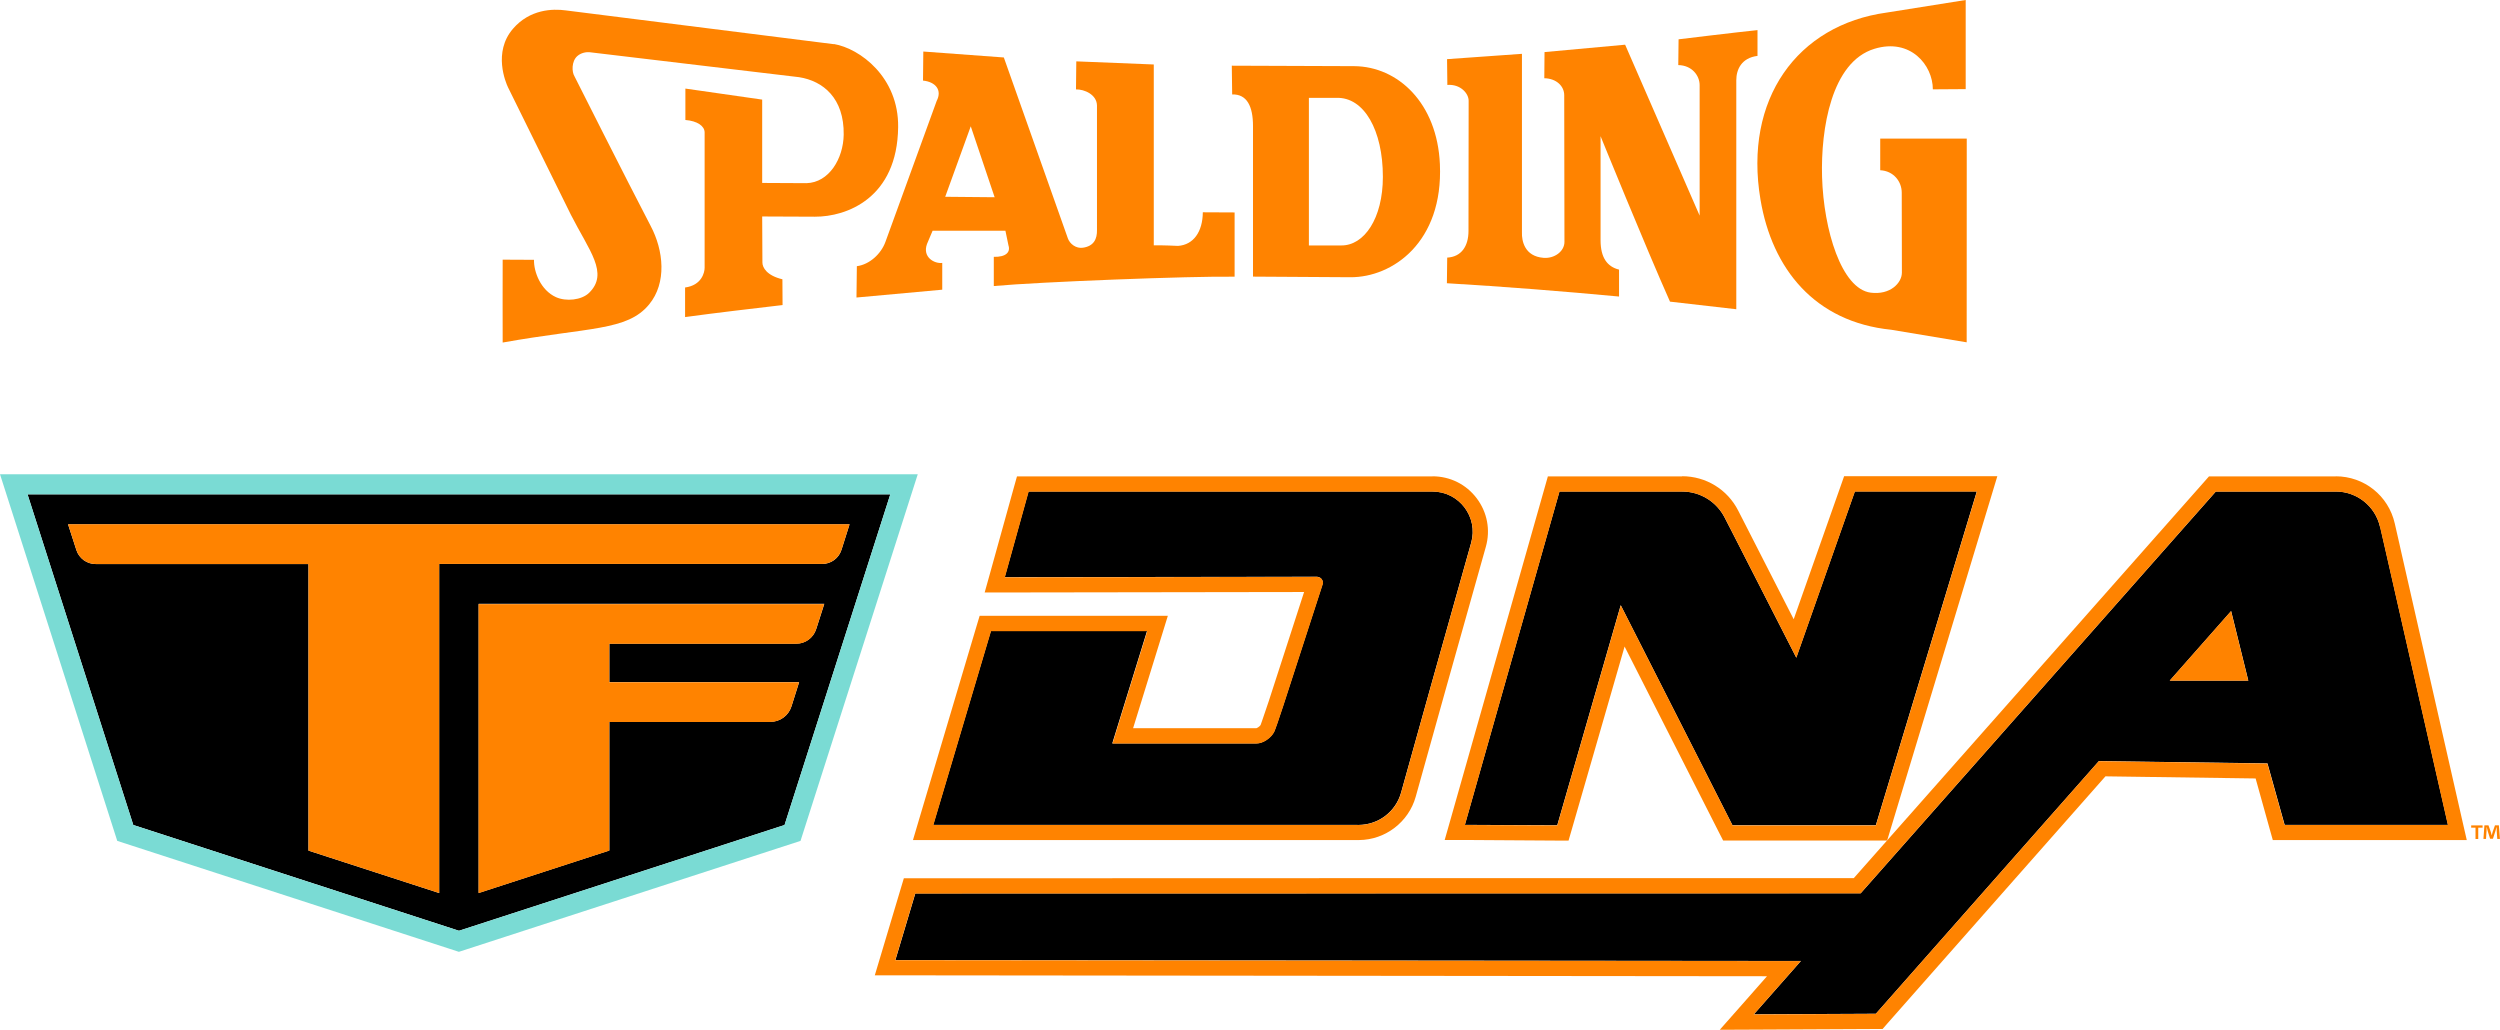 <?xml version="1.0" encoding="UTF-8"?><svg id="Layer_1" xmlns="http://www.w3.org/2000/svg" viewBox="0 0 328.79 135.43"><g id="Spalding_-_Made_for_the_Game"><path d="M254.2,11.75c0-3.19-2.95-6.78-7.69-5.33-5.64,1.72-7.06,10.49-6.88,16.85.21,7,2.56,14.71,6.39,15.22,2.57.33,4.1-1.27,4.11-2.63l-.02-10.52c0-1.48-1.09-2.87-2.83-2.95v-4.16h11.38s-.01,26.79-.01,26.79l-9.91-1.65c-10.08-1.02-15.68-8.02-17.21-17.13-2.22-13.17,4.81-22.97,16.62-24.59,0,0,7.83-1.25,10.37-1.65v11.72s-4.33.03-4.33.03Z" style="fill:#ff8300;"/><path d="M109.67,5.79c3.42.58,8.53,4.36,8.45,10.92-.1,9.35-6.78,11.81-10.95,11.79l-6.93-.03.03,6.06c0,.65.57,1.71,2.63,2.2l.02,3.39c-4.33.51-8.41.98-12.82,1.58v-3.89c2.19-.29,2.57-1.99,2.57-2.59v-17.81c-.01-.84-.96-1.5-2.53-1.63v-4.13s10.1,1.45,10.1,1.45v10.96l5.83.03c2.96-.08,4.84-3.22,4.89-6.37.07-4.81-2.7-7.07-5.87-7.57l-27.53-3.28c-.43-.05-1.14.06-1.64.51-.77.69-.73,2.09-.36,2.67,0,0,6.78,13.47,10.01,19.66,1.71,3.22,2.15,7.49-.21,10.34-2.88,3.49-7.87,2.96-19.25,5-.02,0,0-10.9,0-10.9l4.12.02c-.04,1.58.88,4,2.89,4.91,1.32.6,3.37.4,4.36-.57,2.63-2.58.01-5.52-2.4-10.27l-8.27-16.76c-.29-.61-2-4.61.65-7.69,2.22-2.58,5.22-2.66,6.96-2.42l35.23,4.44Z" style="fill:#ff8300;"/><path d="M231.15,7.35c-2.14.26-2.8,1.82-2.8,3.2v30.12l-8.72-1c-3.2-7.18-9.13-21.76-9.13-21.76v13.72c.01,2.24.86,3.44,2.43,3.83v3.54c-7.38-.69-15.02-1.3-22.64-1.75l.04-3.37c1.86-.1,2.8-1.5,2.8-3.5l.02-17.13c0-.96-1.07-2.21-2.8-2.08l-.04-3.39,9.85-.7v23.49c-.04,1.13.36,3.15,2.84,3.34,1.44.12,2.75-.86,2.75-2.09l-.03-19.3c0-1.18-1.02-2.2-2.62-2.23l.03-3.44,10.6-.97,9.8,22.48V11.2c0-1.25-1-2.61-2.81-2.64l.04-3.39s7.89-.96,10.38-1.21v3.39Z" style="fill:#ff8300;"/><path d="M189.37,21.61c.45,10.27-6.25,14.88-11.77,14.85l-12.81-.08v-19.8c0-2.57-.78-4.22-2.74-4.16l-.05-3.78,16.09.06c5.75.04,10.93,4.84,11.28,12.91M181.87,23.25c0,5.5-2.47,9.05-5.46,9.03h-4.27s0-19.41,0-19.41h3.62c3.65-.12,6.11,4.28,6.11,10.37" style="fill:#ff8300; fill-rule:evenodd;"/><path d="M140.42,31.3c.27.8,1.12,1.41,1.99,1.28,1.45-.2,1.89-1.16,1.86-2.35V13.88c-.02-1.44-1.66-2.15-2.76-2.12l.04-3.69,10.19.41v23.79c.98-.04,3.19.07,3.19.07,2.03-.14,3.24-1.85,3.26-4.42l4.18.02c0,2.95,0,5.5,0,8.45-5.7-.09-25.72.68-31.67,1.23v-3.84c1.6.04,2.22-.62,1.93-1.5l-.4-1.93h-9.58s-.74,1.75-.74,1.75c-.63,1.76,1.02,2.61,2.01,2.48v3.52l-11.28,1.03.05-4.12c1.67-.22,3.19-1.62,3.76-3.2l6.74-18.54c.74-1.42-.14-2.5-1.8-2.67l.04-3.82,10.59.78,8.41,23.76ZM130.81,25.94l-6.5-.06,3.36-9.27,3.14,9.33Z" style="fill:#ff8300; fill-rule:evenodd;"/></g><path d="M313.01,69.29c-.62-2.72-3.04-4.65-5.82-4.65h-.11s-15.66,0-15.66,0c-15.57,17.61-31.14,35.22-46.71,52.84-41.44,0-82.89.02-124.33.02l-2.62,8.76,119.09.12-6.19,7.02,16.05-.08c9.78-11.08,19.55-22.15,29.33-33.23l22.17.31,2.26,8.08h21.48c-1.59-7.01-6.58-28.92-8.17-35.93-.04-.17-.37-1.64-.75-3.27ZM289.48,89.51h0s-4.12,0-4.12,0l8.02-9.09h0s.05-.06.05-.06l2.26,9.15h-6.2Z"/><path d="M227.47,69.34l-.65-1.27c-1.07-2.1-3.23-3.43-5.6-3.43,0,0,0,0-.01,0h0c-5.38,0-10.75,0-16.12,0-4.15,14.61-8.29,29.22-12.44,43.84l12.15.06c2.78-9.65,5.57-19.3,8.35-28.95l14.7,28.95h18.85l13.28-43.91h-16.04l-7.7,21.86-8.77-17.16Z"/><path d="M178.53,108.49h.18c2.59-.02,4.85-1.75,5.55-4.24,2.73-9.81,5.49-19.63,8.26-29.46.18-.62.79-2.79.96-3.41.96-3.38-1.58-6.74-5.1-6.74h-.13s-52.99,0-52.99,0l-3.13,11.27,41.03-.06s0,0,0,0c.06,0,.42.01.65.31.18.24.16.5.16.56-2.79,8.62-4.83,14.87-5.23,16.13-.25.78-.52,1.55-.78,2.32-.21.61-.33.95-.38,1.03-.21.42-.54.78-1,1.1-.46.31-.92.47-1.38.47h-18.92l4.57-14.78h-20.54l-7.58,25.49c18.59,0,37.19,0,55.78,0Z"/><path d="M17.53,108.5l42.83,13.91,42.82-13.91,13.91-43.49H3.62l13.91,43.49ZM107.34,82.74c-.37,1.14-1.42,1.91-2.61,1.91h-24.59v5.06h24.96l-1.01,3.19c-.38,1.21-1.5,2.03-2.77,2.03h-21.18v16.92l-17.19,5.59v-38.03h45.46l-1.06,3.31ZM110.67,72.3c-.35,1.12-1.38,1.87-2.55,1.87h-50.36v43.28l-17.19-5.58v-37.69H12.57c-1.15,0-2.18-.75-2.53-1.85l-1.09-3.37h102.78l-1.06,3.35Z"/><path d="M15.42,110.59l44.93,14.59,44.93-14.59,15.42-48.22H0l15.42,48.22ZM103.18,108.5l-42.82,13.91-42.83-13.91L3.62,65.01h113.47l-13.91,43.49Z" style="fill:#7adbd4;"/><path d="M10.04,72.33c.36,1.1,1.38,1.85,2.53,1.85h28v37.69l17.19,5.58v-43.28h50.36c1.16,0,2.2-.76,2.55-1.87l1.06-3.35H8.95l1.09,3.37Z" style="fill:#ff8300;"/><path d="M62.94,79.43v38.03l17.19-5.59v-16.92h21.18c1.26,0,2.38-.82,2.77-2.03l1.01-3.19h-24.96v-5.06h24.59c1.19,0,2.25-.77,2.61-1.91l1.06-3.31h-45.46Z" style="fill:#ff8300;"/><path d="M307.19,64.65c2.79,0,5.2,1.93,5.82,4.65.37,1.63.71,3.1.75,3.27,1.6,7.01,6.58,28.92,8.17,35.93h-21.48l-2.26-8.08-22.17-.31c-9.78,11.08-19.55,22.15-29.33,33.23l-16.05.08,6.19-7.02-119.09-.12,2.62-8.76c41.44,0,82.89-.02,124.33-.02,15.57-17.61,31.14-35.22,46.71-52.84h15.77s0,0,0,0M285.36,89.52h4.12s0,0,0,0h6.2l-2.26-9.15-.05.05h0s-8.02,9.09-8.02,9.09M307.19,62.65h-.11s-15.66,0-15.66,0h-.9l-.6.68-23.36,26.42-22.76,25.74h-61.27s-62.17.02-62.17.02h-1.49s-.43,1.43-.43,1.43l-2.62,8.76-.77,2.57h2.68s114.66.12,114.66.12l-3.26,3.7-2.95,3.34,4.46-.02,16.05-.08h.9s.59-.68.59-.68l14.66-16.62,14.06-15.93,19.75.28,1.85,6.64.41,1.46h25.51l-.56-2.44c-1.59-7.01-6.58-28.92-8.17-35.93l-.1-.46-.64-2.81c-.83-3.65-4.03-6.2-7.77-6.2h0Z" style="fill:#ff8300;"/><path d="M221.23,64.65c2.36,0,4.52,1.32,5.6,3.43l.65,1.27,8.77,17.16,7.7-21.86h16.04l-13.28,43.91h-18.85l-14.7-28.95c-2.78,9.65-5.57,19.3-8.35,28.95l-12.15-.06c4.15-14.61,8.29-29.22,12.44-43.84,5.38,0,10.75,0,16.12,0h0s0,0,.01,0M221.23,62.65h-.02s-8.07,0-8.07,0h-8.06s-1.51,0-1.51,0l-.41,1.45-6.22,21.92-6.22,21.92-.72,2.53h2.63s12.15.08,12.15.08h1.51s.42-1.45.42-1.45l4.18-14.47,2.77-9.6,12.4,24.42.56,1.09h21.57l.43-1.42,13.28-43.91.78-2.58h-20.15l-.47,1.34-6.16,17.47-6.65-13.02-.65-1.27c-1.42-2.79-4.25-4.52-7.38-4.52h0Z" style="fill:#ff8300;"/><path d="M188.39,64.65c3.51,0,6.05,3.36,5.1,6.74-.18.62-.79,2.79-.96,3.41-2.78,9.83-5.53,19.65-8.26,29.46-.69,2.49-2.96,4.22-5.55,4.24h-.18c-18.59,0-37.19,0-55.78,0l7.58-25.49h20.54l-4.57,14.78h18.92c.46,0,.92-.16,1.38-.47.46-.31.79-.68,1-1.1.04-.08.17-.43.38-1.03.27-.77.53-1.54.78-2.32.4-1.26,2.44-7.51,5.23-16.13,0-.06.02-.33-.16-.56-.23-.3-.59-.31-.65-.31,0,0,0,0,0,0l-41.03.06,3.13-11.27h53.11s0,0,0,0M188.39,62.65h-.13s-52.99,0-52.99,0h-1.52l-.41,1.46-3.13,11.27-.71,2.54h2.64s39.37-.06,39.37-.06l-1.77,5.47c-1.55,4.79-2.61,8.05-2.89,8.92-.24.74-.49,1.48-.75,2.21l-.02.06c-.14.41-.24.69-.29.83-.07.11-.21.23-.32.3-.15.1-.23.12-.25.12h-16.2l3.77-12.19.8-2.59h-24.75l-.43,1.43-7.58,25.49-.76,2.57h2.68s27.89,0,27.89,0h27.89s.2,0,.2,0c3.46-.02,6.53-2.37,7.46-5.7,2.72-9.77,5.5-19.68,8.26-29.45l.96-3.41c.63-2.22.19-4.55-1.2-6.39-1.39-1.84-3.51-2.89-5.82-2.89h0Z" style="fill:#ff8300;"/><path d="M326.5,108.55v.3h-.57v1.49h-.36v-1.49h-.57v-.3h1.5ZM328.43,110.34l-.07-1.05c0-.14,0-.31-.01-.5h-.02c-.05.16-.1.37-.15.53l-.32.99h-.37l-.32-1.02c-.03-.14-.09-.35-.12-.51h-.02c0,.16,0,.34-.01.5l-.07,1.05h-.34l.13-1.79h.53l.31.88c.04.14.07.27.12.45h0c.05-.16.09-.32.12-.45l.31-.88h.51l.14,1.79h-.36Z" style="fill:#ff8300;"/></svg>